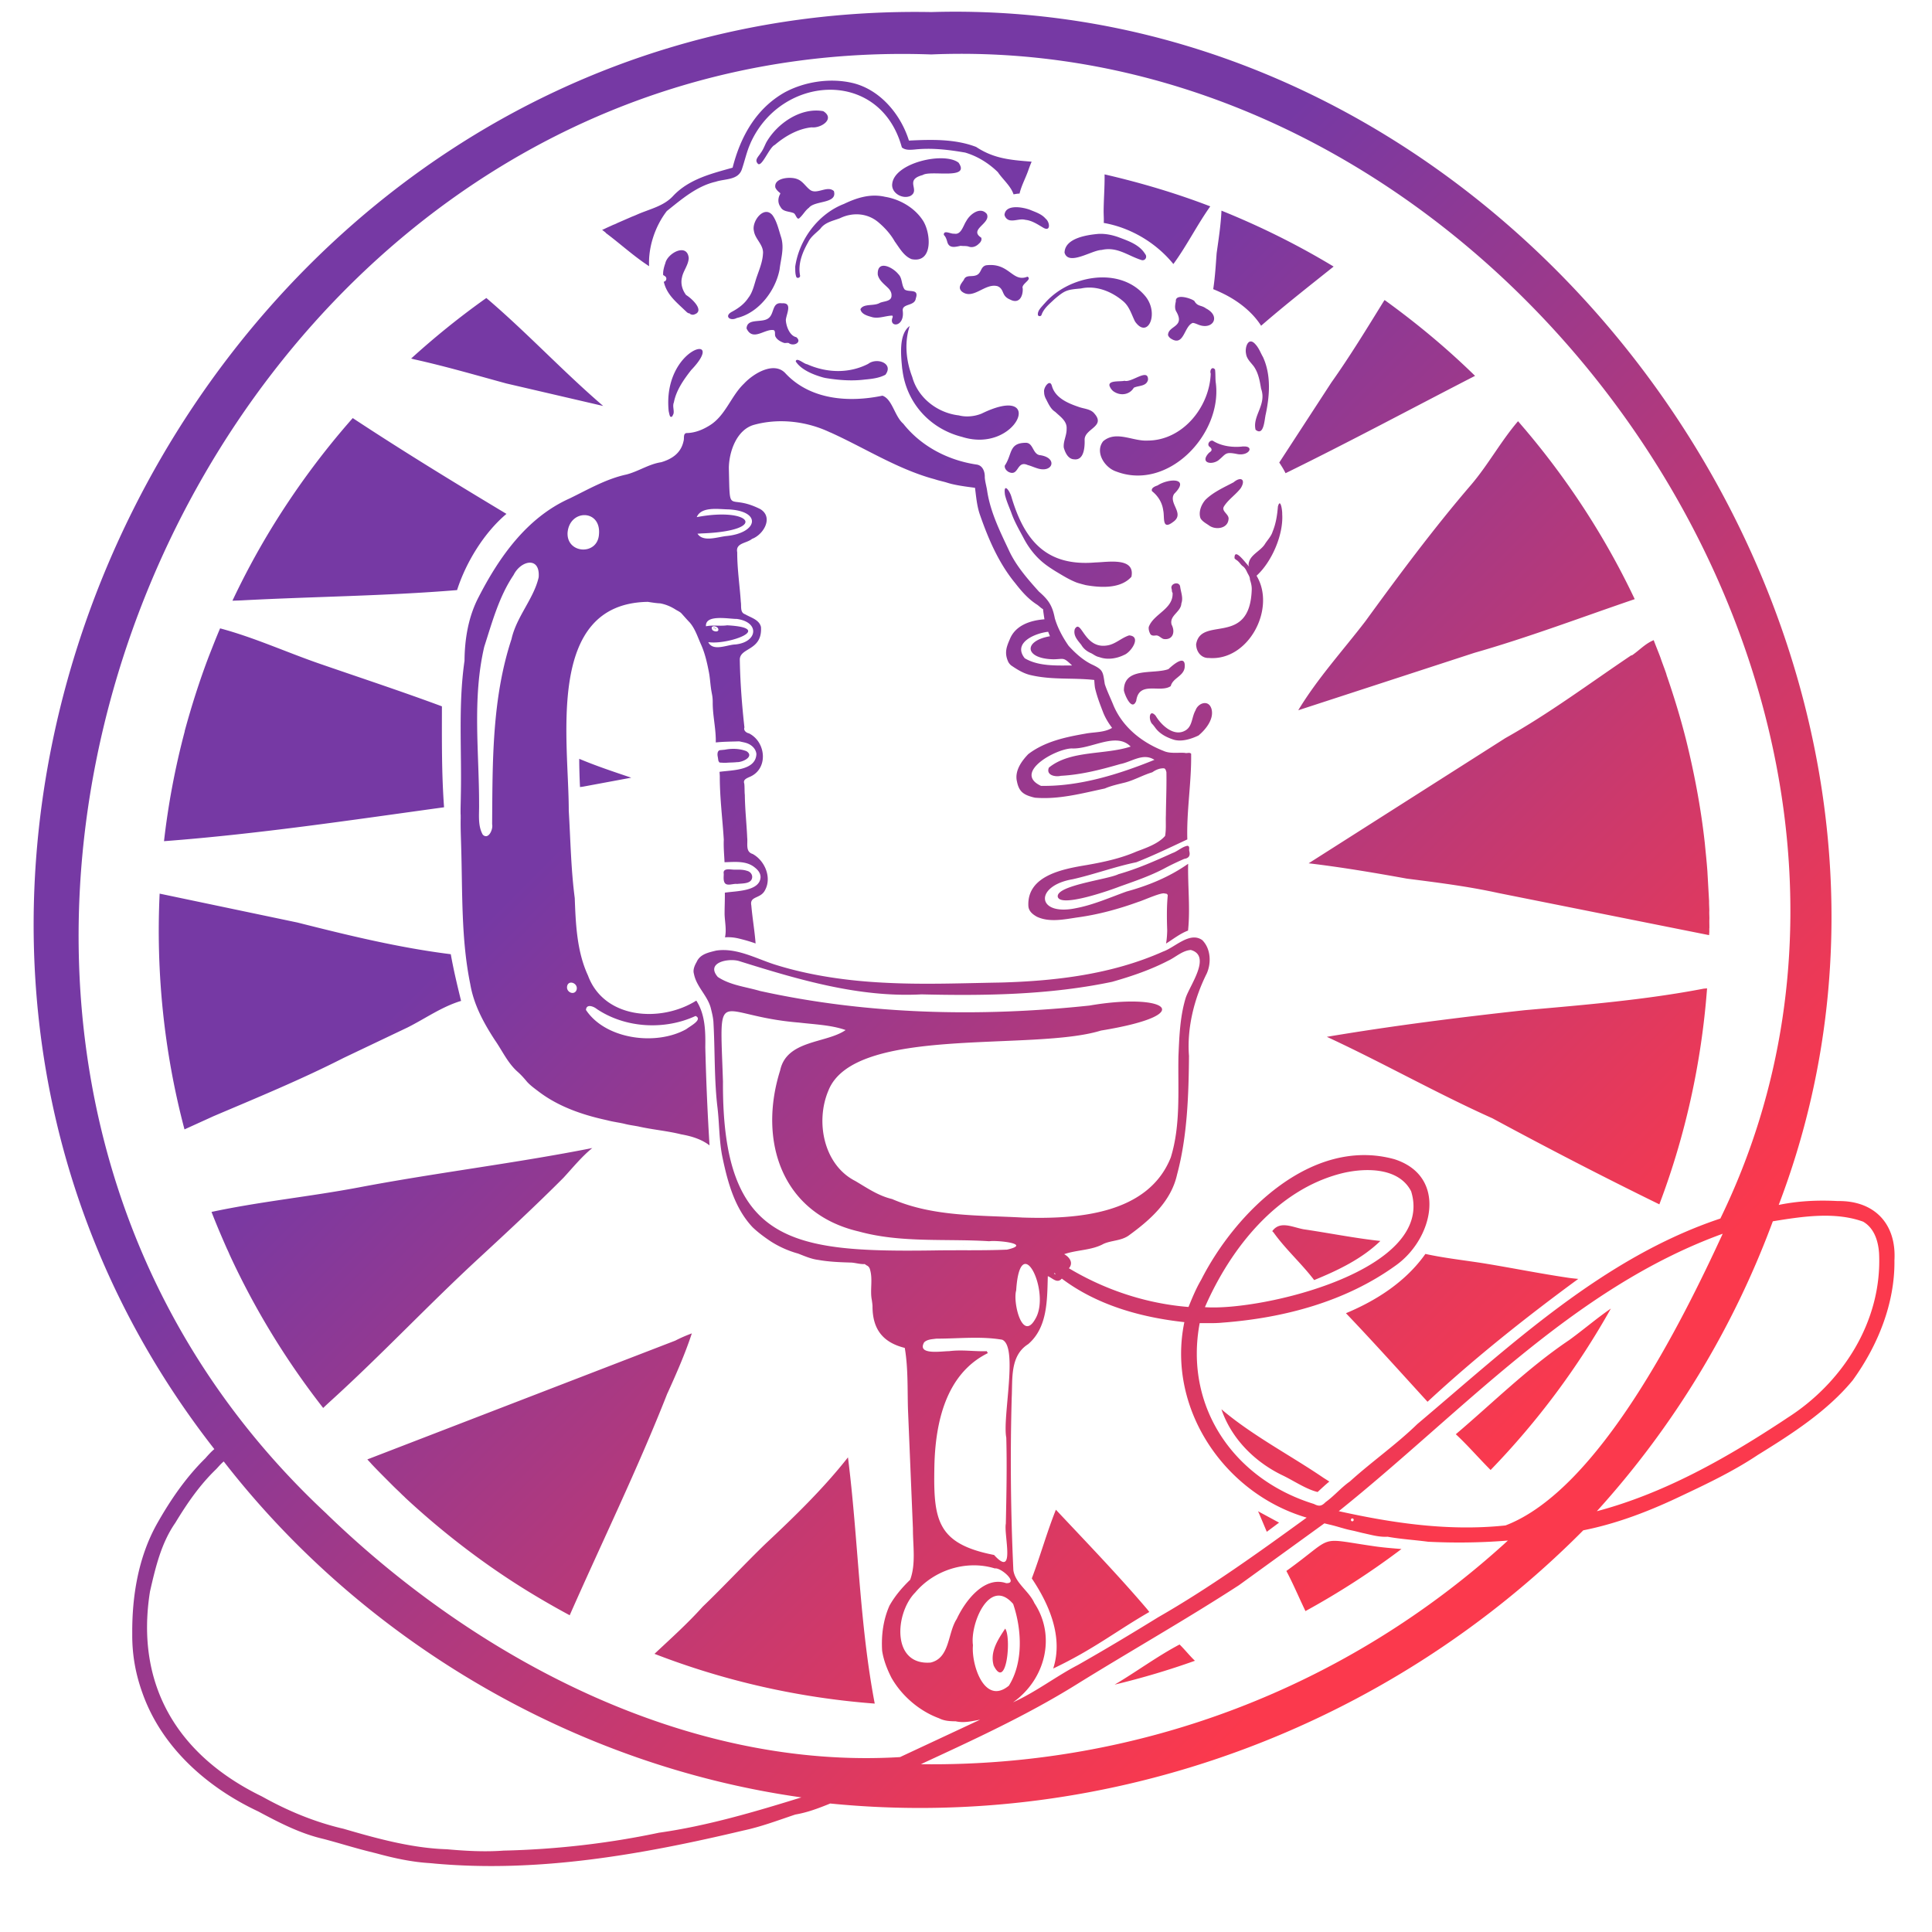 <?xml version="1.0" encoding="UTF-8"?>
<svg xmlns="http://www.w3.org/2000/svg" xmlns:v="https://vecta.io/nano" viewBox="0 0 775 775">
  <defs>
    <linearGradient id="A" x1="619.71" y1="677.7" x2="86.18" y2="144.17" gradientUnits="userSpaceOnUse">
      <stop offset=".1" stop-color="#fb283e"></stop>
      <stop offset=".69" stop-color="#6a289d"></stop>
    </linearGradient>
  </defs>
  <path d="M421.94 154.73c1.25 4.79 6.32 6.99 10.63 8.45 2.16.84 4.97.8 6.48 2.77 4.6 5.26-4.23 6-3.96 10.62.07 2.83-.25 8.19-4.23 7.68-2.41-.09-3.57-2.68-4.14-4.69-.27-2.55 1.2-4.85 1.14-7.48h0 0 0c.27-3.15-2.56-4.94-4.56-6.86-1.92-1.2-2.75-3.35-3.78-5.28-.43-.84-.7-1.76-.68-2.7-.35-1.72 2.27-5.39 3.09-2.52zm25.27 2.59c2.66 1.53 6 .91 7.6-1.78 1.94-.96 5.12-.47 5.71-3.24.09-4.84-6.64 1.36-9.44.44-1.56.45-6.52-.29-6.02 2.01.37 1.05 1.13 2.06 2.15 2.56h0zm-19.35 14.78h0zm49.95 130.32c.17 11.33-1.87 22.8-1.53 34.3-6.76 3.16-13.54 6.44-20.45 9.16-8.78 1.82-16.98 4.9-25.55 6.82-15.59 2.67-14.48 14.98 1.45 11.58h0 0 0 0 0 0 0 0 0c6.92-1.32 13.6-4.29 20.19-6.66 8.74-2.38 17.17-5.84 24.69-11.12-.18 9 .89 17.88-.04 26.79-3.27 1.25-5.87 3.37-8.82 5.21.3-1.74.43-3.52.46-5.28h0c-.16-4.68-.23-9.37.22-14.05-.09-.49-.58-.8-1.06-.68-.99-.88-8.79 2.75-10.62 3.25-7.83 2.85-16.06 5.11-24.29 6.24-5.34.77-11.38 2.16-16.48-.22h0c-1.72-.95-3.29-2.2-3.46-4.26h0c-.65-12.35 14.04-14.93 23.42-16.5 6.74-1.17 13.65-2.66 19.95-5.41 3.98-1.49 8.75-3.14 11.47-6.26.49-2.69.2-5.57.32-8.3h0 0c.06-5.68.32-11.57.21-17.32-.18-.53-.31-1.31-.91-1.49-1.75-.12-3.36.6-4.76 1.58-3.76 1.12-7.07 3.08-10.87 4.09-2.7.67-5.64 1.31-8.17 2.41-9.23 1.97-18.52 4.49-27.99 3.69h0c-.08-.02-.21-.06-.3-.06h0c-.35-.09-.69-.16-1.03-.27h0c-3.56-1.01-5.15-2.39-5.91-6.13-1.02-4.21 1.76-8.15 4.53-11.02 6.65-5.07 14.91-6.82 22.9-8.21 3.56-.69 7.54-.39 10.7-2.3-.1-.23-.3-.42-.43-.64h0 0 0 0 0 0 0 0c-1.37-1.88-2.52-3.89-3.33-6.09 0 .01.01.02.02.04-.21-.52-.42-1.06-.61-1.59h0 0c-.96-2.49-1.84-5.06-2.46-7.66h0 0c-.19-1.11-.24-2.18-.32-3.3h0-.03 0c-8.51-.94-16.73.05-25.23-1.89h0c-3-.62-5.6-2.25-8.13-3.98h0c-.5-.46-.96-.98-1.22-1.64h0c-1.45-3.38-.62-5.73.72-8.78 2.23-5.66 8.3-7.62 13.89-8.04.01-.04.02-.09 0-.12h0v-.02.02c-.2-1.31-.41-2.63-.55-3.95-.88-.45-1.53-1.21-2.34-1.77h0c-3.53-2.22-6.29-5.39-8.82-8.66-6.59-7.98-10.76-17.69-14.13-27.38-1.23-3.47-1.53-7.26-2-10.87-3.17-.41-6.39-.82-9.51-1.57h0c-.24-.06-.51-.15-.75-.2h0c-.28-.08-.57-.18-.85-.25h0c-.36-.13-.77-.24-1.14-.34l-2.53-.65h0c-.74-.21-1.5-.47-2.24-.66h0a3.51 3.51 0 0 0-.53-.15h0c-14.33-4.17-26.96-12.3-40.49-18.41 0 0 0 .02-.01.03-9.38-4.5-20.59-5.84-30.65-3.05-6.92 1.98-9.97 10.73-10.04 17.32.5 19.94-.62 9.81 12.63 16.48 5.36 3.26 1.31 10.23-3.34 11.94-2.22 1.86-6.68 1.55-5.93 5.41-.03 6.54 1.03 13.53 1.44 19.87.29 1.69-.37 4.29 1.69 4.94 2.28 1.37 5.75 2.16 6.4 5.16.58 9.52-8.36 8.13-8.5 12.96.14 8.95.87 18.49 1.86 27.29-.46 1.18.71 2.17 1.8 2.37 7 3.49 7.93 14.55.01 17.6-1.1.53-2.42 1.08-1.87 2.58.18 1.52.05 3.07.22 4.59.06 5.68.71 11.41.95 17.07.29 2.4-.79 5.66 2.17 6.54 4.89 2.66 7.79 9.44 4.97 14.55-1.78 3.54-6.24 2.24-5.49 6.07.44 5.16 1.33 10.15 1.72 15.29a58 58 0 0 0-5.15-1.58h0c-.14-.03-.3-.09-.44-.11h0l-.42-.11h0c-2.08-.56-4.1-.82-6.27-.66.68-3.11-.07-6.13-.16-9.31-.01-2.83.15-5.7.1-8.6 4.31-.71 14.06-.44 14.33-6.25-.02-1.67-1.11-2.93-2.39-3.92-3.39-2.73-7.98-2.14-12.06-2.05-.14-3.01-.44-6.04-.3-9.06h0v.02c-.52-8.46-1.63-16.94-1.6-25.42h0 0c-.01-.59-.08-1.19-.1-1.8 4.92-.73 14.55-.41 14.78-7.17-.23-2.29-2.22-3.91-4.36-4.49h0c-.48-.14-1.04-.25-1.53-.35h0 0c-.39-.08-.82-.22-1.24-.21h0c-3.06.1-6.2.11-9.16.43v-1.44h0a8.7 8.7 0 0 0-.02-.5h0 0c-.16-4.72-1.25-9.38-1.21-14.2h0 0 0 0c0-1.03-.07-1.99-.24-2.93-.06-.28-.11-.6-.17-.88h0c-.02-.1-.03-.21-.05-.31-.5-2.62-.57-5.4-1.09-8.04h0c-.73-3.74-1.58-7.53-3.15-11-1.37-3.04-2.35-6.33-4.58-8.88-1.18-1.21-2.27-2.5-3.37-3.7-.68-.63-1.54-.97-2.31-1.46-1.86-1.19-3.96-2.06-6.12-2.45-1.65-.07-3.31-.35-4.94-.6-41.34.61-31.7 55.63-31.73 83.72.7 11.69.88 23.51 2.4 35.08.39 10.54.86 21.51 5.33 31.13 6.49 17.52 29.34 18.91 43.43 10.02 3.58 5.51 3.71 12.28 3.61 18.71.32 13.08.88 26.31 1.7 39.38 0-.02-.02-.03-.03-.04h0 0c-3.31-2.51-7.31-3.69-11.34-4.4h0c-5.7-1.42-11.55-1.88-17.2-3.17-1.86-.36-3.71-.57-5.54-1.06h0c-2.22-.52-4.52-.78-6.74-1.37h0l-1.13-.26h0c-9.41-2.09-18.8-5.4-26.54-11.28-1.59-1.21-3.27-2.4-4.63-3.88-1.26-1.52-2.56-2.99-4.06-4.28-3.88-3.57-5.92-8.23-8.86-12.45-4.52-6.93-8.51-14.25-9.91-22.52-3.68-17.96-3.09-36.52-3.64-54.91v.05-.04h0v-.01h0c-.1-3.92-.29-7.79-.2-11.73-.02-.42.02-1.14-.04-1.57h0c-.04-2.52.08-5.18.1-7.6h0 0 0 0c.4-17.93-1.1-36.02 1.47-53.87.08-8.74 1.52-17.66 5.67-25.58 8.3-16.15 19.43-31.92 36.51-39.56 7.34-3.57 14.65-7.85 22.79-9.6 4.89-1.28 8.97-4.18 13.94-4.93 4.42-1.32 7.93-3.71 8.95-8.45.42-1.25-.38-3.36 1.61-3.26 3.15-.13 6.05-1.32 8.7-2.95 6.5-3.89 8.65-11.82 13.95-16.87 3.89-4.18 12.27-9.17 16.77-3.97 10 10.55 25.4 11.6 38.76 8.81 3.96 1.37 4.82 8.16 8.33 11.22 7.21 9.12 18 14.7 29.38 16.4 2.5.3 3.43 2.86 3.34 5.16.14 1.88.72 3.67.97 5.49 1.34 8.72 5.32 16.52 9.01 24.4 2.9 5.97 7.31 10.96 11.72 15.89 3.78 3.29 5.41 5.56 6.39 10.7h0 0 0 0 0 0 0c1.12 3.88 3.22 7.75 5.54 11.08 2.58 2.83 5.61 5.61 9.07 7.35 4.88 2.26 4.64 2.91 5.44 8 .89 2.71 2.15 5.29 3.23 7.91 3.59 9.11 11.45 15.43 20.39 18.91 2.53 1.16 5.7.58 8.46.77h0 0 0 0c.92.31 1.9-.4 2.61.4zm-261.73-70.84c.67-8.51-7.15-6.83-10.07-.91-5.83 8.63-8.62 19.01-11.76 28.77-4.86 20.81-2.04 42.17-2.07 63.22.07 4.06-.59 8.5 1.48 12.16 2.28 2.23 4.22-2.21 3.75-4.15.18-24.9-.12-50.32 7.77-74.29 1.99-9 8.96-16.23 10.9-24.81zm18.98 173.56c7.82 11.78 28.11 14.52 40.29 7.66 1.32-1.09 6.76-3.8 3.67-5.26-12.38 5.75-28.08 4.94-39.59-2.77-1.28-1.06-4.23-2.23-4.37.37zm-7.61-9.14c-.09 2.15 3 3.37 3.83 1.09.83-2.79-3.64-4.36-3.83-1.09zm12.82-181.66c.91-10.08-11.72-10.2-12.59-.74-.53 8.58 12.06 9.36 12.59.74zm55.33 33.94c-3.27.03-12.79-1.96-12.41 2.95 2.83-.6 5.81.04 8.69-.42a3.65 3.65 0 0 0-.33.02c19.54.98.67 7.97-7.44 6.76 1.92 3.88 7.51 1.03 10.87.93 8.91-.89 9.93-8.94.61-10.24zm-10.86 7.47s-.01-.04-.02-.06c0 .02.01.04.02.06zm1.1-2.95c.56.45 1.83.81 2.29.09.44-1.97-3.86-2.43-2.29-.09zm11.92 1.33s-.01-.03-.03-.04c0 .01.02.03.03.04zm-5.78-49.8c-3.89-.08-10.71-1.2-12.49 3.11 21.83-4.18 29.18 5.53 1.97 6.54.07 0 .14 0 .21-.01-.63.02-1.25.11-1.88.1 2.25 3.58 8.25 1.24 11.76.94 12.45-1.28 14.25-10.06.44-10.69zm138.07 62.61c-3.64-3.47-3.12-2.54-7.42-2.47-11.68-.2-12.32-7.35-1.46-9.25l-.71-1.79c-5.15.55-14.4 4.35-9.4 10.62 5.48 3.28 12.75 2.92 18.99 2.89zm33.03 37.86c-4.57-2.95-9 .79-13.76 1.71-7.79 2.25-15.65 4.28-23.77 4.7-2.23.55-6.08-.24-4.79-3.3 8.7-7.05 22.29-5 32.79-8.43-5.87-6.04-15.82 1.15-23.62.75-6.49.11-23.69 9.72-12.36 15.01 15.38.3 31.32-4.66 45.52-10.44zm-41.46 4.24zm0 .03zM357.89 73.83c-.35 3.66 4.17 6.19 7.32 4.76 4.13-2.37-2.67-6.37 4.94-8.38 3.11-2.08 19.29 2.13 14.37-4.96-5.86-4.5-25.89.08-26.62 8.57zm145.76 98.55c3.42 2.83 3.57-4.33 4.11-6.31 1.56-7.49 2.17-15.66-1.13-22.85-.98-1.69-1.61-3.57-2.98-5.05-2.85-3.35-4.39 1.12-3.81 3.75.28 2.09 1.91 3.46 3.12 5.07 1.45 2.07 2.13 4.6 2.58 7.07h0l.34 1.89c2.33 6.4-3.58 10.87-2.22 16.44zm-4.92 6.69c-4.04.53-8.81-.06-12.24-2.28-1.17-.32-2.36 1.32-1.46 2.28.36.35.85.58.93 1.13h0c.05.09.05.19.05.28-.07.63-.83.9-1.21 1.35-3.48 3.85 1.15 4.84 3.96 2.81 3.11-2.54 2.59-3.42 7.08-2.6h0c5.09 1.28 7.62-3.2 2.9-2.94zm-225.15-67.84c.51-2.6 2.56-4.89 2.7-7.73-.64-6.2-8.53-1.95-9.39 2.09-.49 1.35-1 3.19-.87 4.74.44.28 1.09.57 1.22 1.12.23.67-.27 1.49-.98 1.54 1.19 5.17 4.85 8.02 8.45 11.49h0c.58.46 1.09 1.26 1.91 1.22.31.44.97.57 1.45.56 5.13-1.22-.49-6.5-2.85-7.92-1.53-2-2.29-4.63-1.63-7.12zm-39.99 204.38l19.63-3.65c-7.02-2.36-14.1-4.72-20.87-7.57 0 3.33.13 7.71.31 11.34.31-.07.63-.1.93-.13zm72.47-213.97c-.1 3.15-1.43 6.37-2.43 9.26-1 2.78-1.55 6.19-3.45 8.58-1.58 2.43-3.94 4.17-6.55 5.57-3.3 1.74-.76 3.94 1.93 2.51h0 .02 0 0 0 0 0 0 0c8.75-2.01 15.57-11 17.15-19.53.5-4.25 1.93-8.45.63-12.78-.96-2.92-1.67-6.4-3.47-8.9-3.42-4.17-8.44 2.46-7.47 6.27h0c.45 3.29 3.84 5.47 3.66 8.96v.1zm-35.74 59.76c.94-4.86 3.91-9.08 6.93-12.95 15.01-15.66-11.57-9.18-9.02 16.45h0c.16.69.27 1.44.56 2.1.31.44 1.01.16 1.04-.37 1.05-1.35-.29-3.44.5-5.24zm16.23 90.39h-.28a4.18 4.18 0 0 1 .08.34c.15-.13.29-.25.44-.33h-.24zm1.67 53.49v.02-.02zm2.44-4.53h.02zm200.44-97.8c1.83-2.74 4.63-4.54 6.61-7.12 2.15-3.49.07-4.84-2.87-2.36-3.87 2.05-8.09 3.89-11.27 7-1.72 1.92-2.93 5.02-1.97 7.51.8 1.25 2.11 1.92 3.29 2.73h0c2.52 1.98 7.5 1.45 7.9-2.27.52-2.22-3.26-3.33-1.68-5.48zm40.04 390.03c-13.58-9.28-28.65-17.02-41.18-27.66 0 0 .02.06.02.07 4.06 11.86 13.55 21.26 24.81 26.58 4.33 2.12 9.38 5.52 13.76 6.53 1.33-1.22 3.08-2.89 4.69-4.18-.77-.52-1.55-1-2.1-1.35zm98.17-55.32c-16.43 11.08-30.28 24.9-45.33 37.67 4.8 4.45 9.31 9.71 13.96 14.34a312.44 312.44 0 0 0 48.24-64.76c-5.9 4.08-10.88 8.41-16.87 12.76zm-338.6-236.92h-.04.04 0zM267.8 558.79c3.56-7.88 7.01-15.68 9.72-23.92-2.24.83-4.5 1.8-6.67 2.92h0 0l-123.5 47.64 1.57 1.69h0v.03h0 0 0 0 0 0 0 0c2.89 3.09 5.99 6.12 8.93 9.09l-.02-.03h.01-.01 0 0 0 0 0 0c1.08 1.09 2.29 2.16 3.35 3.25h0 0 0 0 0 0c.45.45.96.86 1.38 1.33h0c15.46 14.36 32.71 27.54 50.82 38.5h0c4.64 2.81 9.4 5.54 14.26 8.17l.89.48c13.09-29.68 27.34-58.86 39.21-89.08zm14.01 85.79c-6.01 6.68-12.72 12.71-19.27 18.84 28.27 10.95 58.03 17.66 88.35 19.96-6.21-32.53-6.59-65.97-10.74-98.78-9.86 12.55-21.5 23.83-33.15 34.74-8.51 8.25-16.65 17.03-25.19 25.23zm-52.06-247.74zm57.58-144.72s.02 0 .02-.01h-.52a4.18 4.18 0 0 1 .08.34c.14-.12.28-.24.42-.32zm-50.17 153.62h0zm239.9-64.36c-.19-.75.36-1.9-.71-2.11-2.19.39-3.93 2.22-6.03 2.93-7.03 3.19-14.21 6.36-21.67 8.47-4.19 2.12-24.87 4.48-24.35 9h0c.85 4.61 21.44-2.71 24.72-4 6.25-2.23 12.67-4.39 18.52-7.56 2.44-1.29 4.98-2.48 7.49-3.58 1.89-.29 2.51-1.3 2.03-3.14zm-186.35 12.77c.92 1.44 3.48.19 4.96.44 2.01-.27 5.76.07 6.05-2.59.13-1.26-.8-2.37-2.02-2.66-1.85-.62-3.55-.47-5.35-.49h.02-.01-.02.01c-1.49-.05-4.49-.75-4.03 1.7v.05c0 1.16-.23 2.5.38 3.55zm-1.58-48.22c.35 0 .7.03 1.05.05a11.03 11.03 0 0 0 1.15 0c1.41-.13 2.81-.08 4.24-.25 2.22.1 7.18-2.19 3.89-4.39-2.72-1.08-5.85-1.18-8.72-.6h-.06c-.02 0-.07 0-.09.01h0l-1.56.15c-1.38.06-1.32 1.81-1.08 2.81h0 0v.01c.03.18.05.38.09.58h0c.07.31.05.65.18.96.08.14.17.29.24.44h0c.13.22.46.2.67.21zm-14.72-131.38zm168.14 2.41c-3.46 4.34.51 10.61 5.16 12.16 20.79 7.99 42.52-14.83 40.02-35.36-.27-1.63-.08-3.79-.34-5.56-1.27-1.42-2.2.44-1.72 1.7-.49 13.42-11.28 26.78-25.28 26.83-5.99.36-12.61-4.14-17.84.24zm-.51 86.96c2.93.74 6.23.11 8.88-1.2 2.71-.99 7.17-7.47 2.02-7.84-3.14.98-5.65 3.67-9.01 4.06-8.78 1.34-10.12-10.21-12.53-6.98-.3.35-.35.69-.41 1.17h0c-.18 2.27 1.49 3.92 2.77 5.57.93 1.6 2.35 2.67 4.04 3.37.89.48 1.75 1.15 2.73 1.41h0c.5.13 1.01.31 1.51.44h0zM166.16 144.15c12.46 2.76 24.49 6.27 36.9 9.66l38.9 9.04c-16.23-13.94-30.65-29.51-46.87-43.31-10.51 7.45-20.59 15.59-30.16 24.28l1.23.33zm76.81-50.73c5.98 4.47 11.21 9.33 17.41 13.36-.38-7.71 2.42-16.04 7.11-22.12 5.88-4.69 12.05-10.05 19.58-11.75 3.74-1.27 9.09-.55 10.55-5.08 1.14-3.35 1.86-6.8 3.31-10.1h0 0 0 0c.08-.19.16-.42.25-.6h0 0 0 0 0c12.53-27.32 51.91-29.69 60.59 2h0c1.38 1.18 3.4.99 5.09.85 6.96-.74 13.56.07 20.3 1.22 4.96 1.46 9.41 4.24 13.1 7.83 1.98 2.92 5.23 5.61 6.31 8.92.8-.11 1.58-.3 2.41-.28.77-3.35 2.6-6.52 3.7-9.89v.02-.03.03h0 0v-.01h0c.51-1.39.82-2.16 1.15-2.94-8.48-.67-15.11-1.19-22.26-5.91-8.48-3.27-18.02-2.98-26.96-2.55h0c-3.31-10.61-11.69-20.62-22.86-23.16-8.94-2.03-19.14-.46-27.17 3.93h.01 0 0 0 0 0 0 0 0c-11.38 6.52-17.56 17.73-20.71 30.1-8.21 2.33-17.24 4.45-23.68 11.14-3.83 4.31-9.46 5.39-14.56 7.63-.71.32-1.47.64-2.21.91h0 .02 0 0 0 0l-6 2.61s-.03.01-.03.02h.03-.02.02.01 0 0 .01c-.34.15-.77.36-1.12.48h.02-.01.01 0 0 0 0 0 0 0c-.07.03-.19.08-.27.09-.01 0-.03.01-.04.02h0 0 0 0 0 0 0 0 0l-3.04 1.38h0 .03-.01.01 0 0c-.17.07-.9.44-1.08.49h0 0 0 0c-.13.07-.3.12-.43.18.54.4.99.76 1.47 1.14zM74.1 293.39a306.72 306.72 0 0 0-8.31 44.04c37.56-2.84 75.04-8.46 112.34-13.6-1-13.62-.87-26.88-.86-40.49-16.35-6.07-32.98-11.54-49.52-17.26-13.27-4.62-25.93-10.41-39.46-14.02-1.56 3.63-3 7.36-4.45 11.03h0 0 0 0 0 0 0c-3.76 9.85-6.99 20.01-9.77 30.23 0 0 0-.02.01-.02v-.01.02h0 0 0 0 0 0 0c0 .02-.02.06-.02.08zm11.24 154.49c17.62-7.49 35.39-14.79 52.52-23.52 0 0-.03 0-.03.01h.02-.02.01-.01a1.22 1.22 0 0 0 .17-.07s-.04.02-.05.02h.02-.03.01-.02.01l25.54-12.16c7.17-3.6 13.72-8.32 21.48-10.66-1.6-6.55-2.98-12.26-4.13-18.73-20.79-2.59-41.22-7.58-61.51-12.71l-55.28-11.59c-1.51 31.81 1.82 63.8 9.97 94.57l11.31-5.14zm11.32-207.03c28.77-1.54 57.9-1.76 86.69-4.14 3.52-11.01 10.76-22.95 19.81-30.57-20.8-12.49-41.39-25.06-61.66-38.43-12.38 14.01-23.57 29.28-33.25 45.25h0 0 0 0 0c-5.48 9.07-10.48 18.41-15.01 28.01l3.4-.12zM418.9 121.82c-1.05 1.32-2.83 2.78-2.54 4.59.31.62 1.28.52 1.46-.16.92-2.6 3.23-4.38 5.14-6.22 4.38-3.74 5.14-3.8 10.64-4.31h0 0 0 0 0 0c6.05-1.34 12.28 1.17 16.87 5.05h0c2.58 2.12 3.38 5.29 4.82 8.17 5.19 7.52 10.06-3.59 3.79-10.54-10.37-11.85-30.8-7.65-40.16 3.45zm71.11-4.36c6.18 2.91 12.19 7.41 15.87 13.21 9.53-8.27 19.29-15.92 29.09-23.74-.03-.02-.1-.06-.13-.08h0 0c-14.37-8.67-29.22-16.03-44.86-22.35-.26 5.74-1.14 11.37-1.94 17.08-.36 4.9-.63 9.59-1.37 14.41 1.36.56 2.38 1.02 3.34 1.47zm-6.23 6.29s-.23-.17-.22-.19h0 0 0 0 0 0 0c-1.91-1.24-3.21-.59-4.48-2.86-1.53-1.14-7.67-3-7.4.17-.28 1.3-.52 2.6.03 3.86 3.98 6.57-3.09 5.78-3.17 9.67h0c.2.63.7 1.15 1.26 1.49 5.21 3.27 5.15-5.14 8.68-6.36.72.06 1.45.4 2.14.67 5.8 2.41 9.35-3.25 3.17-6.47zm-56.75-22.44a.74.74 0 0 0 .01.06v.03c1.64 5.34 10.93-1.05 14.83-1.13 6.37-1.47 10.63 2.41 16.18 4.09h0c1.45.24 2.24-1.35 1.31-2.47-2.35-3.82-6.77-5.25-10.74-6.76-2.59-.92-5.36-1.47-8.11-1.3-4.6.42-13.3 1.71-13.48 7.49zm15.69-16c.02 1.41.12 2.77.04 4.12 10.84 1.89 21.06 8.01 27.93 16.49 5.43-7.43 9.48-15.65 14.8-23.14-13.85-5.32-27.92-9.49-42.4-12.83.08 5.2-.38 10.23-.38 15.36zm-50.69 452.72h-.08.35c-.09-.01-.18-.02-.27-.01zm6.58 130.09c5.17 10.34 7.16-11.3 4.61-14.82-2.89 4.41-6.22 9.28-4.61 14.82zm80.62-2.02c-2.07-1.96-3.94-4.38-6.06-6.43-8.92 4.7-17.47 11.05-26.05 16.1 10.77-2.58 21.66-5.8 32.21-9.57-.01 0-.1-.09-.11-.1zm31.68-171.65c4.89 6.81 11.19 12.39 16.25 19.04 9.59-3.91 19.16-8.51 26.56-15.69-10.26-1.1-20.44-3.17-30.64-4.66-4.44-.75-9.58-3.68-12.74.75.24.14.4.36.57.57zm249.02 10.97c.26 17.31-6.65 34.36-16.77 48.32-10.27 12.41-24.41 21.49-38.06 29.91-9.34 6.25-19.79 11.3-29.89 16.05-12.81 6.17-26.12 11.39-40.1 14.17-78.67 79.34-190.3 120.71-302.07 109.59-4.66 1.89-9.11 3.59-14 4.42-6.93 2.32-13.66 4.88-20.85 6.41-40.61 9.64-82.14 17.02-123.98 13.25h0 .01c-.52-.07-1.41-.13-1.94-.18h.01.01-.02.02c-7.14-.42-14.36-2.01-21.09-3.84h0l-.22-.06h0l-2.99-.75h0c-6.09-1.52-12.18-3.45-18.28-5.05h0c-9.38-2.17-17.75-6.54-26.17-11.04-20.44-9.6-38.65-25.63-46.38-47.39h0c-2.81-7.79-4.2-15.5-4.12-23.9h0v.02-.04.05c-.12-15.06 2.43-30.6 9.79-43.87 5.42-9.66 11.81-18.99 19.77-26.75l-.02-.03c1.08-1.19 2.15-2.4 3.39-3.42C-93.43 351.65 82.01-.43 373.57 4.84c239.99-7.18 425.44 254.43 339.94 478.5 7.92-1.62 15.75-1.98 23.69-1.55 14.62-.24 23.51 9.03 22.74 23.63zm-68.88-10.52c-60.56 21.96-104.77 71.86-154.02 111.29 21.84 4.84 44.31 8.13 66.89 5.72 37.41-14.28 70.8-81.57 87.13-117.02zM542.51 609.1c-.74-.07-.82 1.1-.09 1.14.74.07.82-1.1.09-1.14zm-411.46-1.81c60.92 58.95 145.2 102.67 229.98 97.55l32.14-15.01h0 0 0 0 0 0 0 0 0 0c-3.23.58-6.46 1.41-9.81.65-2.33-.02-4.6-.14-6.68-1.22-7.85-2.88-14.92-8.94-19.07-16.22-1.74-3.42-3.19-7.09-3.75-10.87-.39-6.15.44-12.43 2.93-18.05 2.16-3.9 5.17-7.39 8.31-10.41 2.37-6.41 1.08-13.76 1.11-20.55l-1.99-47.93h0c-.24-8.16.09-16.48-1.28-24.53-8.89-2.21-12.98-7.63-12.94-16.79-.03-.76-.17-1.58-.26-2.33-.83-3.95.45-8.28-.73-12.26h0c-.16-.75-.61-1.4-1.32-1.7-.31-.14-.56-.45-.87-.56-1.94.14-3.96-.63-5.92-.61-4.22-.13-8.43-.3-12.59-1.04-2.85-.35-5.49-1.51-8.14-2.55-3.79-1.03-7.58-2.71-10.93-4.85-2.56-1.71-5.06-3.54-7.3-5.67-7.21-7.6-10.05-18.11-12.14-28.13h0c-1.35-6.52-1.21-13.24-1.98-19.83-1.38-11.42-.97-23.04-1.65-34.61-.14-1.68-.53-3.36-.95-5-1.17-5.23-5.87-8.83-6.86-14.15-.49-1.57.29-3.36 1.08-4.71 1.37-3.17 4.69-3.81 7.82-4.59 8.03-1.23 15.82 3.08 23.24 5.5 14.19 4.53 29.76 6.69 44.65 7.4 15.35.8 30.96.17 46.35-.09 22.2-.62 44.7-3.34 65.05-12.42 4.77-1.66 10.71-8.16 15.73-4.59 3.43 3.44 3.67 9.17 1.79 13.39-5.03 10.03-8 21.89-7.12 33.1-.14 15.73-.68 32.29-4.78 47.52-2.41 10.89-10.88 18.3-19.51 24.56-3.05 2.08-6.75 1.84-9.97 3.26-4.78 2.65-10.7 2.37-15.81 4.15 2.17 1.19 3.79 3.49 1.9 5.65h0 0 0 0 0c14.57 8.72 31.05 14.17 47.97 15.53 1.56-3.81 3-7.35 5.11-10.95 13.82-27.18 44.54-57.47 77.54-48.31 21.3 6.87 15.64 31.73.64 42.49-20.2 14.65-45.09 21.21-69.78 23.06-2.95.3-6.05.15-9.02.19-6.3 33.57 13.73 62.65 45.84 72.54 1.99 1.05 3.07.9 4.6-.69 3.6-2.6 6.23-5.83 9.83-8.36 8.75-7.92 18.58-14.78 27.06-23.03 37.21-31.39 74.35-66.67 121.53-82.42C791.07 281.35 604.68 12.2 373.56 21.84 77.57 11.3-85.87 405.39 131.06 607.28zm333.44 41.51c20.9-11.98 40.18-25.88 59.66-40.02-33.2-9.74-56.2-44.04-49.06-78.42h0c-17.37-1.89-35-6.79-49.16-17.46h0c-1.88 2.16-3.72-.24-5.61-.98-.29 9.48-.02 20.52-7.88 27.27-7.33 4.63-6.22 13.81-6.6 21.39-.65 23.08-.41 46.24.66 69.3.77 5.25 6.28 8.34 8.44 13.2 8.84 13.41 4.25 30.74-8.56 39.78.01 0 .02-.01.03-.02-.01 0-.03.02-.04.03 9.16-4.14 17.12-10.35 25.98-14.96 10.85-6.16 21.46-12.52 32.13-19.1zm-.07.05h0s.02-.01.03-.02c-.01 0-.02.01-.03.02zM290.01 433.86c-.38 65.1 27.74 68.5 84.54 67.74 9.8-.18 19.63.1 29.4-.32 10.34-2.34-3.98-3.85-7.12-3.37-17.38-1.11-35.33.77-52.27-3.9-31.06-7.18-40.49-36.47-31.61-64.63 2.61-12.29 18.51-10.79 26.26-16.18-5.65-2.03-12.55-2.27-18.69-3-33.81-2.74-31.84-16.7-30.51 23.66zm182.69-9.7c.35-7.99.58-16.16 2.93-23.87 1.6-4.96 10.5-16.84 2.06-19.22-3.46.25-6.11 2.94-9.16 4.34-7.11 3.68-14.72 6.25-22.39 8.43-25.05 5.26-50.99 5.65-76.5 5.04-25 1.35-49.4-5.93-72.98-13.3-4.2-1.39-13.78.44-8.73 6.31 4.98 3.34 11.26 3.95 16.92 5.62 43.12 9.52 88.3 10.51 132.16 5.86h0c30.51-5.28 44.46 3.52 4.61 10.03-27.37 8.49-98.92-2.24-109.32 24.08-5.29 12.47-1.9 29.78 10.75 36.24 4.86 2.86 9.21 5.93 14.82 7.27 16.46 7.14 34.83 6.44 52.41 7.42 21.39.68 50.2-1.11 59.36-24.1 4-12.94 2.85-26.7 3.07-40.18zm-49.78 86.46c-.01.11-.05.21-.09.32.17.05.34.13.51.2l.09-.12c-.16-.13-.33-.25-.5-.39zm-15.29 7.02c-1.41 4.72 2.45 21 7.75 11.31 6.22-10.66-6.17-36.36-7.75-11.31zm-3.97 59.07c-1.62-8.26 4.9-36.57-1.66-39.3-8.7-1.48-17.6-.4-26.38-.43-1.69.26-3.6.22-4.91 1.49-2.99 5.27 7.18 3.5 9.96 3.54 5.37-.69 9.96.18 15.18 0 .03.3.42.55.36.81h0c-16.87 8.37-21.02 28.02-21.39 45.34-.44 21.52.97 31.11 23.94 35.6 8.72 9.62 3.85-8.14 4.72-12.56.24-11.42.49-23.09.18-34.48zm-36.52 62.1c-8.13 8.17-9.64 29.34 6.17 28.11 7.82-1.84 6.78-11.88 10.48-17.49 3.31-7.14 11.02-17.42 19.88-14.34 0 0-.02-.01-.02-.02 5.09.13-2.09-6.36-4.58-5.91-11.38-3.5-24.32.59-31.93 9.65zm23.15 21.14c-.72 7.74 4.6 24.35 14.42 16.23 5.86-9.37 5.18-22.6 1.71-32.77-9.48-11.05-17.35 8.05-16.13 16.54zm93.27-135.58c22.58 1.54 92.38-14.72 82.5-46.49-4.96-9.7-18.49-9.47-27.71-7.24-26.06 6.51-44.65 29.99-55.01 53.7h0 0c.07.02.15.02.22.03h0zm-166.1 202.96zm4-6.33c-90.76-12.78-175.44-62.28-231.71-134.75-1.1.88-2.02 2-2.98 3.03h0c-6.61 6.34-11.75 13.82-16.45 21.6-5.67 8.13-7.96 17.96-10.15 27.52h0 0 0 0 0c-5.99 37.58 11.13 65.79 44.88 82.21 10.38 5.8 21.24 10.32 32.79 12.99 13.16 3.85 27.36 7.78 41.43 8.21h0 0 0 0 0 .03-.04c7.41.66 15.06 1.11 22.76.54h0 .02 0c20.88-.48 41.9-2.86 62.32-7.18 19.36-2.74 38.39-8.37 57.09-14.16zm283.42-103.03c-.43.07-.86.03-1.25.1-10.15.78-20.56.89-30.76.38-5.18-.7-11.13-1.06-16.25-2.01-3.38.23-6.82-.82-10.09-1.51h0l-3.04-.75h0c-.13-.03-.41-.1-.54-.12h0l-2.02-.44h0c-1.02-.23-2.01-.54-3.01-.81h0c-1.59-.47-3.28-.95-4.85-1.3h0l-1.81-.44-34.29 24.83c-21.29 13.81-43.69 26.48-65.26 39.87-19.76 12.29-41.19 22.14-62.33 31.92 87.76 1.16 171.2-30.81 235.5-89.72zm148.89-115.23c-.33-4.95-1.95-10.11-6.41-12.69-11.33-4.09-24.38-2.07-36.21-.14-15.9 42.98-39.86 82.39-70.6 116.3 26.6-7.05 51.05-20.78 73.87-35.75l-.08.05s.05-.03.08-.05c-.05.03-.11.07-.16.11l2.37-1.57h-.02s-.01 0-.02.01c22.55-14.19 38.48-39.11 37.18-66.27zM552.1 620.38c-24.53-3.46-15.73-4.85-36.09 9.79 2.76 5.2 5.08 10.75 7.66 16.1 13.32-7.3 26.32-15.67 38.51-24.9-3.36-.27-6.93-.56-10.08-.99zm-18.14-466.79l-20.8 31.95c.91 1.38 1.8 2.78 2.52 4.28 25.51-12.49 50.79-26.07 76.02-39.05-11.31-11.06-23.46-21.16-36.29-30.42l-.36.53h0c-6.84 11.06-13.61 22.17-21.09 32.7zm-73.8 491.91c-11.68-13.71-24.24-26.72-36.6-39.89-3.63 9.07-6.23 18.53-9.71 27.68l.05-.12c7 10.41 12.68 23.59 8.58 36.14 16.29-7.74 25.12-14.94 38.54-22.67-.26-.38-.58-.79-.85-1.13zm44.87-38.46l3.13 7.42 4.92-3.67-8.44-4.57.39.82zm-118.4-107.46l.04-.02c-.21 0-.41 0-.62-.01.19 0 .39.02.58.03h0zm-253.8 62.24c20.35-18.49 38.94-38.34 59.18-57.02 11.46-10.58 23.03-21.32 34.01-32.34 3.76-4.07 7.25-8.42 11.56-11.93-.06 0-.12.02-.18.03-30.94 6.12-62.65 9.89-93.69 15.8-19.63 3.69-39.34 5.62-58.86 9.79 1.92 4.96 4.01 9.85 6.16 14.72.38.79.77 1.63 1.1 2.45v-.01h0 0 0 0 0 0c10.05 21.81 22.69 42.5 37.53 61.48 1.04-1 2.12-1.99 3.16-2.95zM413.22 84.18c-2.92-1.1-9.83-2.37-10.28 1.99.2 1.05 1.07 2.01 2.19 2.2h0c2.03.35 4.13-.75 6.19-.18 2.65.26 4.97 1.86 7.17 3.15 3.1 1.81 2.66-2.29.95-3.61-1.58-1.88-4-2.62-6.22-3.54zm-27.42 91.04c22.33 7.18 34.02-21.99 7.99-9.32-2.76 1.15-6.2 1.51-9.17.73-8.47-.96-16.36-6.93-18.67-15.39-2.58-6.73-3.17-14.05-1.04-20.45-4.5 3.26-3.49 11.98-3 17.12h0c.03.14.07.37.09.52h0c1.63 13.13 10.94 23.48 23.74 26.78h0 0 .05zm-27.71-47.98c-1.85 4.2 4.89 4.28 4.04-2.56-.36-3.04 4.81-1.75 5.23-4.96 1.41-4.1-2.66-2.33-4.44-3.57-1.38-1.72-.86-4.53-2.54-6.16-2.3-2.88-8.61-5.97-8.27.18.49 2.3 2.55 3.78 4.13 5.35.78.77 1.41 1.79 1.38 2.91.12 2.54-2.89 2.3-4.67 3.06-2.3 1.43-6.59.14-7.79 2.55.36 2.1 3.07 2.71 4.83 3.22h0c2.6.62 5.39-.62 7.92-.66h0c.13.07.18.27.19.42h0v.24zm59.14 55.36c-3.01-.35-2.67-4.91-5.66-4.98-6.99.01-5.39 4.53-8.51 9.15-.17 1.09.62 2.02 1.53 2.55 4.2 2.01 3.14-4.8 7.68-2.77 1.23.32 2.37.85 3.58 1.23 6.48 2.28 8.64-4.13 1.39-5.19zm22.21 43.02c-19.55 1.68-28.42-8.59-33.67-26.14-.71-2.72-3.37-6.17-2.63-.97.57 2.44 1.62 4.74 2.51 7.09h0c1.32 3.83 3.41 7.3 5.28 10.86 1.95 3.55 4.56 6.88 7.74 9.42h0 0c1.45 1.18 3.04 2.2 4.63 3.21h0c2.85 1.69 5.51 3.41 8.68 4.63l.98.31h0 0 .03 0c.26.06.52.14.78.22h0l1.74.46c5.93 1.05 14.01 1.55 18.35-3.34 1.61-7.99-9.59-5.85-14.43-5.75zm-125.03-88.09c.64.2 1.34-.11 1.98.08 1.89 1.52 5.57-.32 3.01-2.37-2.58-.51-4.06-4.32-4.17-6.89.2-2.39 2.82-7.03-1.53-6.68-4.08-.59-2.99 4.04-5.34 5.9-2.55 2.18-8.66-.17-8.89 4.18 2.5 5.45 7.46-.1 10.97.7.78.59.17 1.84.67 2.64.64 1.24 2.06 1.98 3.31 2.43h0zm16.08 13.96c.2.05.42.1.62.14 5.12.85 10.48 1.28 15.65.64 2.93-.27 5.89-.59 8.42-1.95 3.42-4.56-3.39-7.05-6.92-4.36-7.74 3.98-16.7 3.64-24.52.14-1.19-.07-4.29-3-4.53-1.11 2.22 3.47 7.37 5.44 11.25 6.5h0 .03zm130.33 99.96c-.15.99.15 1.99.61 2.86.54.85 1.56.66 2.43.58 1.15.05 1.87 1.15 2.93 1.44 3.72.53 4.74-2.88 3.19-5.75-1.02-3.71 3.77-5.04 3.91-8.52.81-2.2-.15-4.41-.47-6.63-.23-2.42-4.1-1.46-3.46.73.19.51.04 1.26.41 1.64.36 6.55-7.59 8.38-9.54 13.65zm-9.97 25.54c.34 1.88 3.22 8.53 4.94 4.14 1.11-8.19 9.63-2.99 13.85-5.91.8-3.23 4.96-3.88 5.56-7.32.66-5.82-4.57-1.27-6.49.51-6 2.2-17.89-1-17.87 8.57zm15.75-72.3h0 0 0zm4.4-6.58c6.7-6.68-2.4-6.21-6.62-3.39-1 .33-2.81 1.03-2.25 2.32 2.42 1.9 4.07 4.58 4.48 7.65v.01.01c.65 2.8-.66 8.22 4.02 4.63 4.8-3.36-2.11-7.46.38-11.24zM334.5 76.65c-2.55-2.37-6.67 1.41-9.39-.37-1.84-1.28-3.05-3.62-5.25-4.41-2.61-1.14-9.61-.6-8.83 3.38h0c.38.82 1.02 1.49 1.74 2.05.18.13.3.28.19.51-.93 1.64-1.03 3.62.15 5.23h0c1.03 1.99 3.4 1.67 5.2 2.43.94.3 1.35 3.13 2.45 1.94 1.43-1.29 2.16-2.88 3.74-4.08 2.39-3 11.54-1.5 10-6.69zm179.84 129.52c.08-1.29-.69-6.63-1.71-3.03-.3 3.48-.76 6.76-2.12 10.08-.61 2.01-2.12 3.41-3.2 5.18-1.91 2.87-6.33 4.36-6.46 8.16h0s0 .06.01.09h0c.04.18.14.35.18.53v.02.01h-.01 0 0c-1.1-.94-5.94-7.97-5.81-3.28h0c.39.61 1.11.8 1.56 1.35.59.53.98 1.25 1.64 1.76.94.64 1.45 1.61 1.9 2.62.43.88 1.07 1.7 1.07 2.71a3.25 3.25 0 0 0 .07.3v.03h0c.41 1.22.71 2.53.66 3.84h0 0c-.78 23.17-20.5 10.24-22.32 22h0a12.28 12.28 0 0 0 .15 1.18h0l.04.17h0c.54 2.37 2.45 4.17 4.93 4.05h0c15.94 1.33 27.05-19.88 19.13-32.99 6.12-5.57 10.85-16.5 10.29-24.77zM628.69 512.5c-10.88-1.62-21.67-3.78-32.49-5.57-7.92-1.3-16.4-2.17-24.42-3.93-7.78 11.01-19.38 18.57-31.87 23.78 11.08 11.6 21.92 23.69 32.73 35.52 18.93-17.54 39.45-33.88 60.46-49.28-1.43-.14-3.07-.3-4.41-.52zm54.78-115.92c-23.59 4.53-47.91 6.53-71.88 8.65-26.62 2.92-53 6.25-79.34 10.68 22.41 10.37 43.88 22.58 66.45 32.7 22.05 11.91 44.41 23.48 66.93 34.5 10.5-27.73 16.91-56.96 19.14-86.64l-1.31.11zm-271.31-285.6c-6.13 2.47-7.2-5.75-16.61-4.56-2.52.65-1.64 3.56-4.48 4.16-1.61.43-3.69-.33-4.44 1.7-.99 1.45-2.53 3-.84 4.63h0c4.45 3.58 9.11-3.22 14.05-2.18h0c.4.05.74.29 1.09.49h0c1.92 1.5.97 3.55 4.24 4.93h0 0c3.61 1.92 5.23-1.2 5.09-4.43-.77-1.8 3.98-3.61 1.9-4.74zM654.32 262.9c-16.71 11.24-32.84 23.31-50.46 33.18l-78.83 50.17c-.02.02-.05.03-.08.05 13.03 1.55 26.3 3.78 39.38 6.15 12.37 1.58 24.56 3.11 36.74 5.78l84.51 16.89c0-.04 0-.28.02-.31v.04s0-.1.01-.13l-.01.08v-.04.04c0-.09.03-.23.03-.32v.04-.02.02h0v-.01h0 0 0 0 0 0a5.27 5.27 0 0 1 .04-.56v.05-.03.03h0v-.01h0 0 0 0 0 0c.02-.51-.05-1.31.03-1.81v.03h0v-.01h0 0 0 0 0 0c.01-1.22-.06-2.49 0-3.71v.03-.03.03h0 0 0 0 0 0 0 0c.01-1.02-.09-2.17-.03-3.19v.07-.03.03-.02h0v.02h0 0 0 0c0-1.28-.12-2.62-.09-3.89l-.69-12.18v.03-.02.02h0 0 0 0 0 0c-.25-3.58-.69-7.56-1.04-11.3v.03h0v-.01h0 0 0 0 0 0c-1.57-14.22-4.26-28.31-7.71-42.14v.03-.02h0v.02h0 0 0 0 0 0c-2.09-8.22-4.61-16.43-7.36-24.46h0 0 0 0c-.08-.24-.22-.54-.25-.79v.01h0 0 0 0 0c-.04-.13-.1-.3-.12-.43h0 0 0 0 0 0 0c-.72-2.13-1.57-4.24-2.29-6.38 0 0 .01.04.02.05v-.03.03-.02.02h0 0 0c-.88-2.4-1.89-4.78-2.78-7.18-3.42 1.42-5.72 4.04-8.7 6.08zm-168.45 21.17c-1.23-3.48-5.31-2.05-6.31.91-1.49 2.54-1.22 6.26-3.88 7.93-4.63 2.94-9.88-2-12.11-5.81-2.7-3.08-3.02 2.08-1.09 3.59l.81 1.05c1.78 2.59 4.64 4.05 7.53 4.97 3.18.96 7.03-.28 9.94-1.67 2.96-2.44 6.51-6.85 5.12-10.98zM395.9 85.89c-2.57-3.22-6.81 0-8.28 2.77-1.24 1.82-2.04 5.67-4.88 5.07-1.24.21-4.22-1.63-4.13.43h0v.03h0v.03h0s0 .03.01.03h0c.83.81 1.1 1.83 1.42 2.96.82 2.55 3.28 1.82 5.32 1.39 1.06.17 2.23-.04 3.29.34 1.51.53 3.03-.14 4.1-1.26.68-.56 1.21-1.5.85-2.36-5.12-3.3 3.96-5.65 2.28-9.42zm-40.77-6.92c-5.81-1.38-11.3.29-16.6 2.84-10.29 3.97-17.98 14.28-19.54 25.16.04 1.45-.06 2.98.51 4.26.55.57 1.61.05 1.43-.75-.9-4.67.97-9.31 3.24-13.3 1.08-2.25 3.05-3.58 4.87-5.37 1.82-2.59 4.94-3.17 7.85-4.25 5.2-2.54 11.29-2.1 15.71 1.82 2.45 2.1 4.7 4.62 6.31 7.47 1.87 2.57 3.68 5.94 6.78 7.11h0c8.93 1.79 7.72-11.18 4.24-15.92-3.28-4.81-9.01-8.1-14.8-9.08zM590.18 194.4c-15.08 17.55-28.84 36.07-42.48 54.82-9.04 11.77-19.22 22.94-26.92 35.69l70.67-23.04c21.71-6.2 42.88-14.23 64.3-21.53-11.24-23.74-25.59-46.06-42.42-66.23v.01h0 0 0l-1.62-1.95v.02h0 0 0 0l-2.76-3.23h0c-6.86 7.98-11.91 17.37-18.77 25.44zM330.23 44.59c-9.04-1.62-18.55 4.95-22.87 12.59-.72 1.46-1.25 2.93-2.25 4.23-.72 1.25-2.45 2.62-1.29 4.03 1.51 2.47 4.68-6.33 7-7.32 4.14-3.55 9.37-6.5 14.76-7.04 3.71.45 9.6-3.4 4.64-6.5z" fill="url(#A)" opacity=".92"></path>
</svg>
